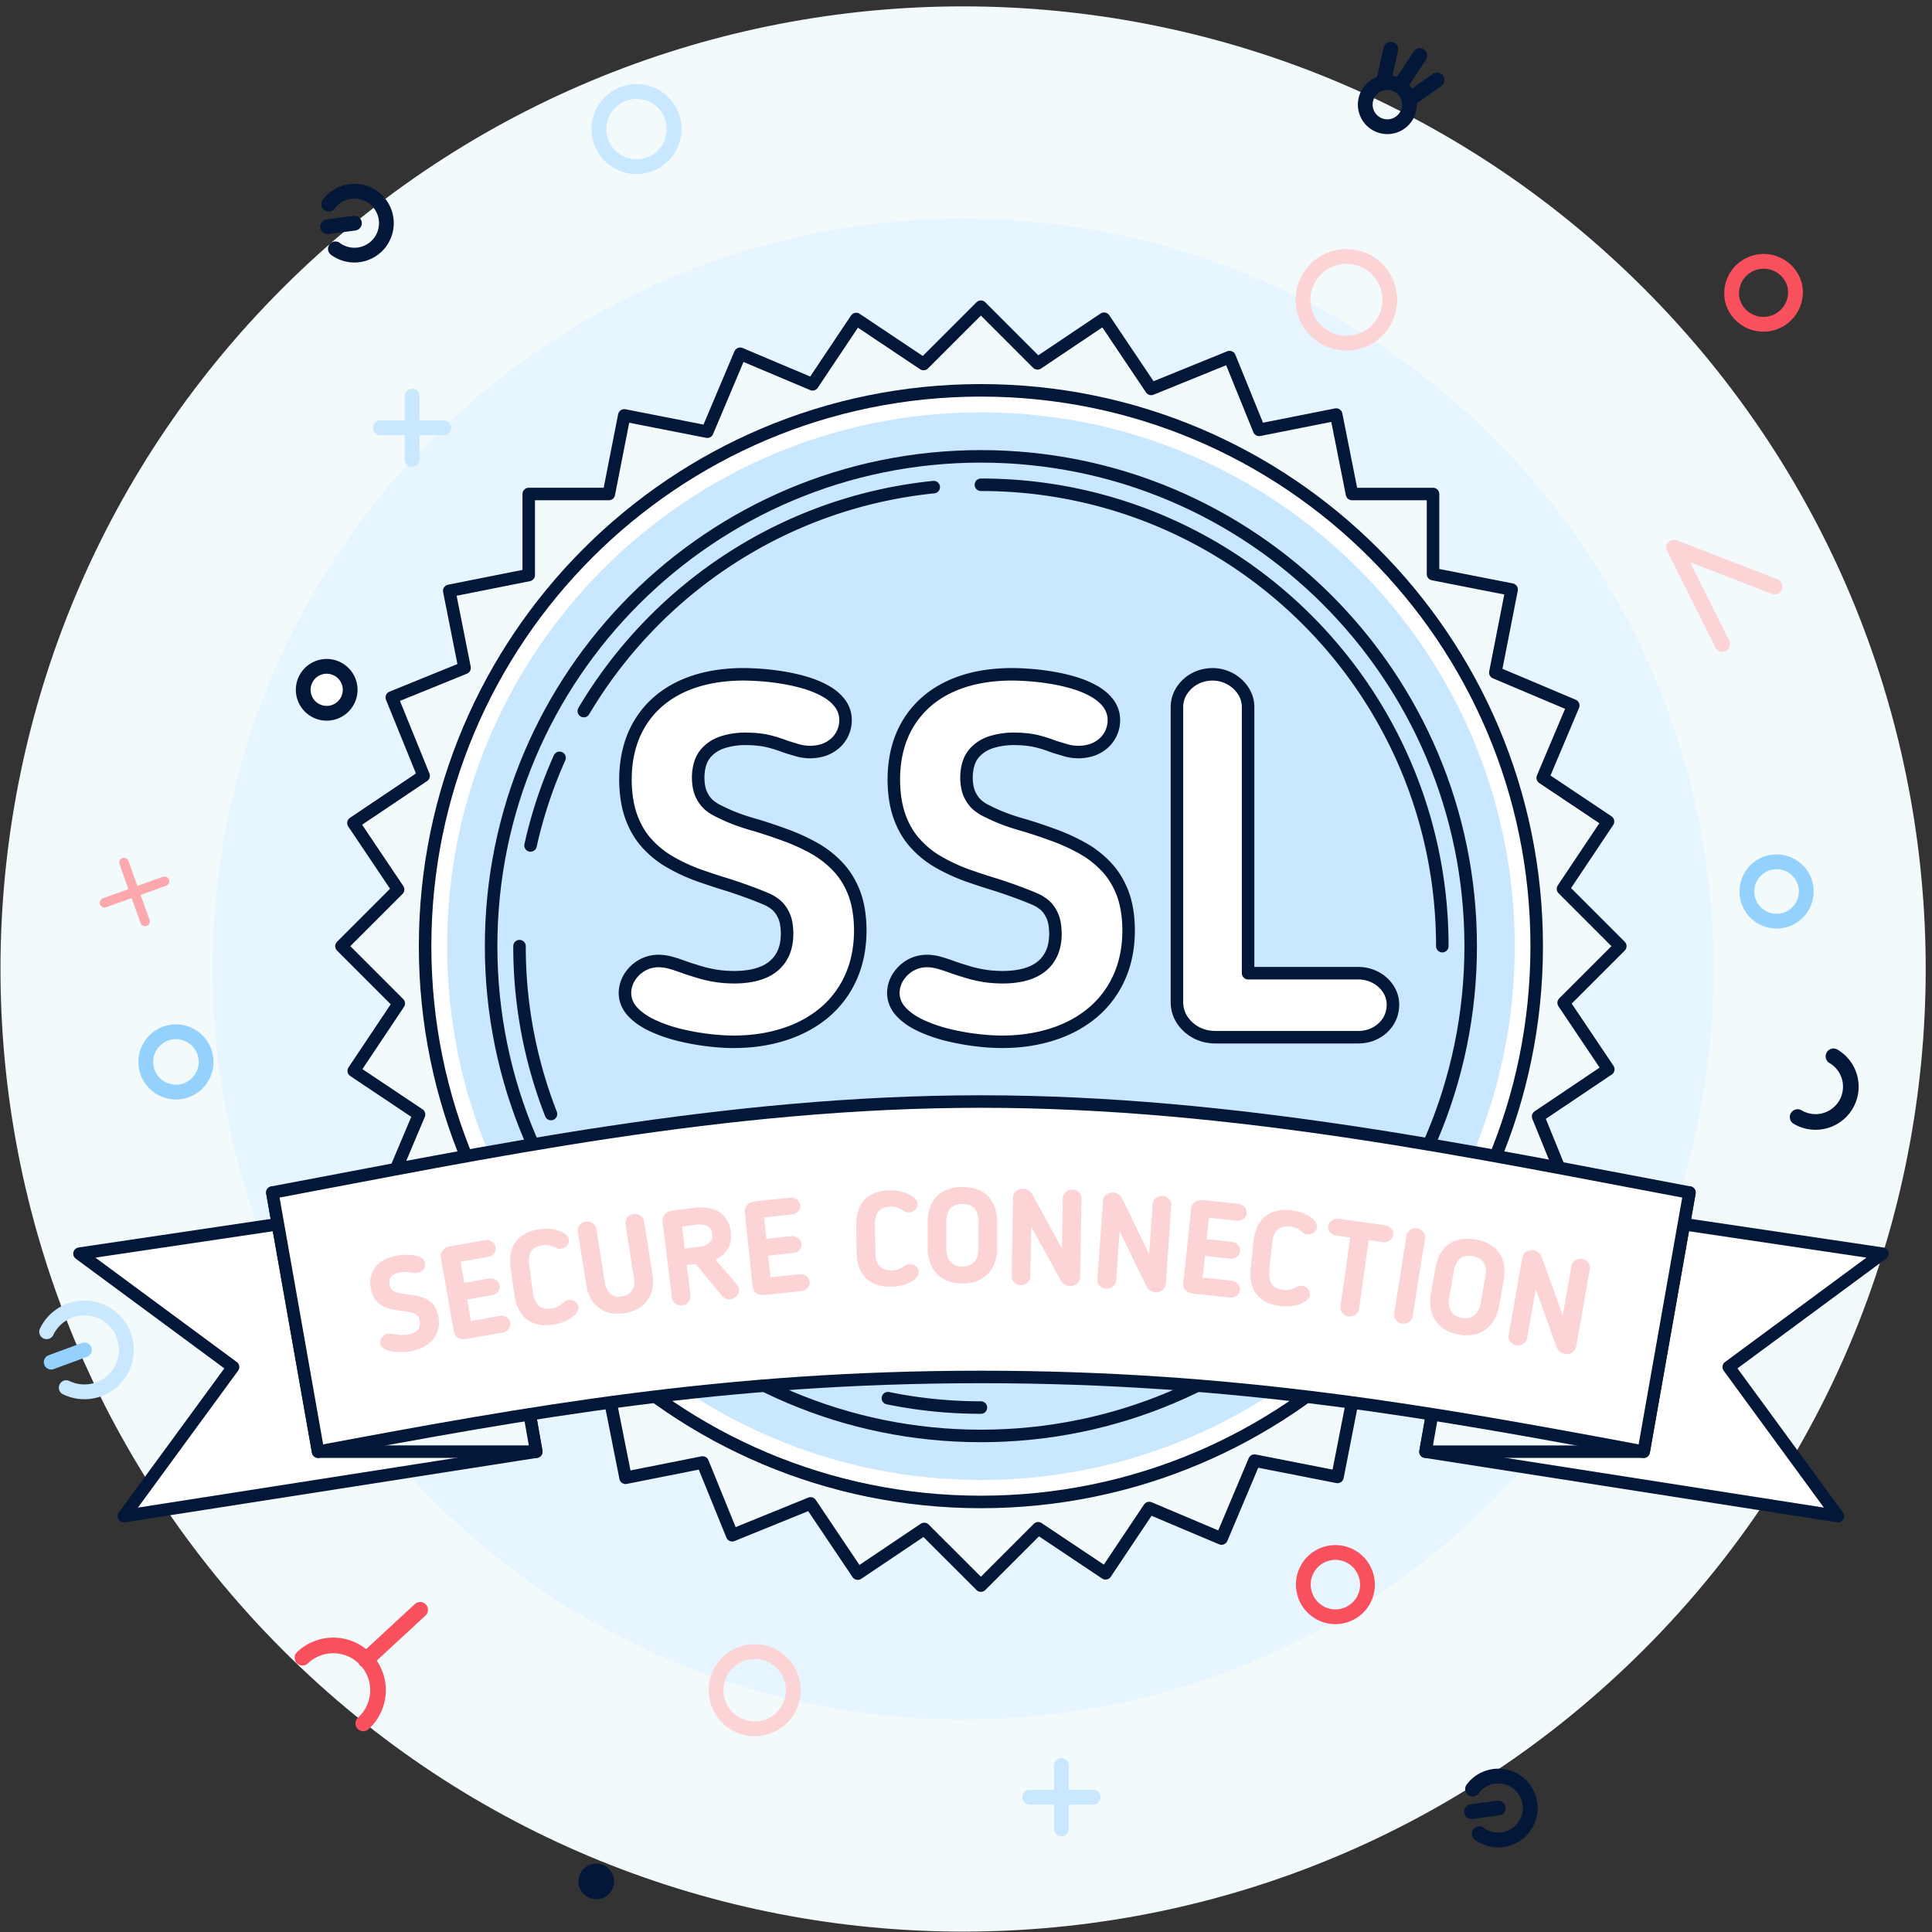 <svg height="212" viewBox="0 0 212 212" width="212" xmlns="http://www.w3.org/2000/svg"><rect x="0" y="0" width="212" height="212" fill="#333333" stroke="none"/><g fill="none" fill-rule="evenodd"><path d="M181.35 32.627C140.644-9.163 73.77-10.043 31.98 30.66c-41.79 40.705-42.67 107.58-1.965 149.37 40.704 41.79 107.578 42.67 149.368 1.965 41.79-40.704 42.67-107.578 1.966-149.368z" fill="#f2fafc" fill-rule="nonzero"/><path d="M164.673 48.87c-31.733-32.58-83.87-33.266-116.45-1.533-32.578 31.733-33.265 83.87-1.532 116.45 31.734 32.58 83.87 33.265 116.45 1.532 32.58-31.735 33.266-83.87 1.533-116.45z" fill="#e6f5ff" fill-rule="nonzero"/><g stroke-linecap="round" stroke-linejoin="round"><path d="M37.918 74.163a2.573 2.573 0 1 0-4.14 3.061 2.573 2.573 0 0 0 4.141-3.062z" fill="#fff" fill-rule="nonzero" stroke="#031738" stroke-width="1.621"/><path d="M33.19 181.903a4.91 4.91 0 1 1 6.668 7.208m.272-6.937l5.976-5.528" stroke="#f9505d" stroke-width="1.716"/><path d="M201.19 115.91a3.87 3.87 0 0 1-3.935 6.666" stroke="#031738" stroke-width="1.716"/><path d="M45.218 43.458v6.96m-3.478-3.48h6.96" stroke="#c9e8ff" stroke-width="1.621"/><path d="M150.216 10.14a2.424 2.424 0 1 1 4.04 2.68 2.424 2.424 0 0 1-4.04-2.68m1.576-1.042l.823-3.693m5.071 3.365l-3.083 2.193m-1.027-1.503l2.222-3.35" stroke="#031738" stroke-width="1.621"/><path d="M65.847 15.177a4.122 4.122 0 0 1 2.99-5.008 4.124 4.124 0 1 1-2.99 5.007z" stroke="#c9e8ff" stroke-width="1.621"/><path d="M190.1 32.965a3.518 3.518 0 0 1 6.82-1.72 3.517 3.517 0 0 1-6.82 1.72z" stroke="#f9505d" stroke-width="1.621"/><path d="M161.587 196.31a3.507 3.507 0 1 1 .732 4.905m2.087-2.817l-2.938.39" stroke="#031738" stroke-width="1.621"/><path d="M22.6 116.836a3.308 3.308 0 1 0-3.604 2.983 3.309 3.309 0 0 0 3.603-2.984z" stroke="#94d1fc" stroke-width="1.621"/></g><path d="M66.51 204.818a1.956 1.956 0 1 0-2.08 3.312 1.956 1.956 0 0 0 2.081-3.311z" fill="#031738" fill-rule="nonzero"/><path d="M149.606 28.522a4.758 4.758 0 1 1-3.95 8.654 4.758 4.758 0 0 1 3.95-8.654z" stroke="#fcd4d6" stroke-linecap="round" stroke-linejoin="round" stroke-width="1.621"/><path d="M192.896 100.352a3.256 3.256 0 1 0 4.103-5.057 3.258 3.258 0 0 0-4.582.477 3.255 3.255 0 0 0 .478 4.58z" stroke="#94d1fc" stroke-linecap="round" stroke-linejoin="round" stroke-width="1.621"/><path d="M143.14 174.796a3.516 3.516 0 1 1 6.818-1.716 3.516 3.516 0 0 1-6.819 1.715z" stroke="#f9505d" stroke-linecap="round" stroke-linejoin="round" stroke-width="1.621"/><path d="M82.732 189.704a4.235 4.235 0 1 1 .292-8.464 4.235 4.235 0 0 1-.291 8.464z" stroke="#fcd4d6" stroke-linecap="round" stroke-linejoin="round" stroke-width="1.621"/><path d="M7.268 152.27a4.6 4.6 0 1 0-2.15-6.137" stroke="#c9e8ff" stroke-linecap="round" stroke-linejoin="round" stroke-width="1.621"/><path d="M9.264 148.127l-3.647 1.344" stroke="#94d1fc" stroke-linecap="round" stroke-linejoin="round" stroke-width="1.621"/><g fill="#fca8ad" fill-rule="nonzero"><path d="M11.292 98.568l.352.983-.026.01-.026.006-.025.006-.026.004-.025.003h-.077l-.027-.002-.025-.003-.025-.005-.024-.005-.025-.007-.024-.008-.022-.01-.023-.01-.023-.01-.02-.013-.023-.013-.02-.014-.02-.016-.02-.016-.02-.017-.016-.018-.017-.02-.016-.02-.014-.02-.014-.022-.013-.022-.013-.024-.01-.024-.01-.025-.01-.026-.006-.026-.005-.026-.004-.025-.002-.026-.002-.026v-.05l.003-.025.002-.025.005-.025.005-.024.007-.024.007-.023.01-.024.01-.024.01-.022.013-.022.013-.02.015-.022.015-.02.016-.02.017-.017.018-.018.02-.017.02-.016.02-.015.022-.014.022-.013.023-.01.024-.012.025-.01zm6.94-1.374l-6.588 2.357-.352-.982 6.588-2.357.352.984zm0 0l-.352-.983.026-.007.026-.007.025-.006.026-.004.025-.003.026-.002h.051l.026.004.025.003.025.004.025.007.024.007.023.008.023.01.023.01.02.01.023.012.022.014.02.014.02.015.02.017.018.017.017.02.017.018.016.02.015.022.014.02.013.024.012.023.01.025.01.025.01.025.006.026.005.025.005.026.003.025v.026l.002.026v.026l-.003.025-.003.025-.005.025-.005.024-.007.025-.008.024-.01.022-.01.023-.01.023-.013.022-.013.02-.014.02-.015.02-.016.02-.017.02-.018.017-.02.016-.02.016-.02.014-.023.014-.023.013-.023.013-.023.01-.025.01z"/><path d="M14.097 94.474l-.982.35-.01-.024-.006-.026-.006-.026-.005-.025-.004-.026-.002-.026v-.05l.003-.025.003-.025.005-.025.005-.024.007-.023.008-.024.01-.023.01-.023.01-.023.013-.022.013-.02.016-.02.015-.022.017-.02.018-.017.018-.018.02-.016.02-.017.02-.015.022-.014.022-.013.024-.01.025-.012.025-.01.026-.008.025-.007.027-.006.026-.004.025-.003.026-.002h.049l.025.003.025.004.025.005.025.004.024.007.023.01.023.008.023.01.02.012.023.012.02.013.022.014.02.015.02.016.018.018.017.02.017.018.016.02.015.02.014.023.013.02.012.025.01.024.01.024zm1.33 6.814l-2.312-6.463.982-.35 2.312 6.462-.984.35zm0 0l.982-.35.007.024.007.026.006.026.004.025.003.025.002.026v.026l-.002.026-.002.025-.003.025-.005.025-.005.024-.007.025-.008.024-.01.022-.01.023-.01.023-.013.022-.013.02-.014.02-.016.022-.016.02-.017.017-.02.017-.02.016-.02.016-.02.014-.022.014-.022.013-.024.013-.024.01-.025.01-.026.01-.025.006-.026.005-.025.004-.025.002-.026.002h-.05l-.025-.003-.025-.002-.025-.005-.024-.005-.026-.007-.023-.007-.023-.01-.023-.01-.022-.01-.022-.012-.02-.013-.022-.014-.02-.016-.02-.016-.017-.016-.017-.018-.017-.02-.016-.02-.015-.02-.013-.023-.013-.022-.013-.023-.01-.024-.01-.025z"/></g><path d="M168.78 122.512l3.494 8.6-7.985 3.245 1.68 8.454-8.722 1.735v8.89h-8.79l-1.693 8.628-9.11-1.79-3.61 8.554-7.94-3.353-4.79 7.166-7.393-4.94-6.287 6.287-6.217-6.216-7.296 4.903-5.177-7.705-8.6 3.494-3.245-7.986-8.454 1.68-1.734-8.72h-8.89v-8.79l-8.628-1.694 1.788-9.11-8.552-3.61 3.353-7.94-7.166-4.79 4.94-7.393-6.287-6.288 6.216-6.216-4.902-7.297 7.705-5.178-3.495-8.6 7.985-3.244-1.68-8.455 8.72-1.733v-8.892h8.79l1.694-8.626 9.11 1.788 3.61-8.552 7.94 3.352 4.79-7.166 7.393 4.94 6.288-6.287 6.216 6.216 7.298-4.902 5.176 7.706 8.6-3.494 3.245 7.986 8.454-1.68 1.733 8.72h8.892v8.79l8.625 1.694-1.788 9.11 8.552 3.61-3.353 7.94 7.166 4.79-4.94 7.392 6.287 6.288-6.217 6.216 4.902 7.297z" stroke="#031738" stroke-width="1.373" fill="#f2fafc" fill-rule="nonzero" stroke-linecap="round" stroke-linejoin="round"/><path d="M161.443 130.862l45.104 6.704-16.85 12.44 11.973 16.36-45.248-7.072z" fill="#fff" stroke="#031738" stroke-linecap="round" stroke-linejoin="round" stroke-width="1.373"/><path d="M168.623 103.822c0 33.683-27.305 60.988-60.988 60.988s-60.988-27.305-60.988-60.988 27.305-60.99 60.988-60.99 60.988 27.307 60.988 60.99z" stroke="#031738" stroke-width="1.373" fill="#fff" fill-rule="nonzero" stroke-linecap="round" stroke-linejoin="round"/><path d="M53.826 130.86l-45.104 6.705 16.85 12.44-11.973 16.36 45.247-7.072z" fill="#fff" stroke="#031738" stroke-linecap="round" stroke-linejoin="round" stroke-width="1.373"/><path d="M29.883 130.86h23.943l5.02 28.433h-23.94zm131.56 0h23.943l-5.022 28.434h-23.942z" fill="#f2fafc" stroke="#031738" stroke-linecap="round" stroke-linejoin="round" stroke-width="1.373"/><path d="M166.21 103.822c0 32.35-26.225 58.576-58.575 58.576S49.06 136.172 49.06 103.822s26.224-58.576 58.575-58.576c32.35 0 58.576 26.225 58.576 58.576z" fill="#c9e8ff" fill-rule="nonzero"/><path d="M161.38 103.822c0 29.682-24.063 53.745-53.745 53.745-29.683 0-53.745-24.063-53.745-53.745s24.062-53.745 53.745-53.745c29.682 0 53.744 24.063 53.744 53.745z" stroke="#031738" stroke-width="1.373" fill="#c9e8ff" fill-rule="nonzero" stroke-linecap="round" stroke-linejoin="round"/><path d="M180.364 159.294c-23.165-4.343-44.615-8.2-72.73-8.2-28.113 0-49.564 3.856-72.73 8.2l-5.02-28.432c23.165-4.343 49.637-9.99 77.75-9.99 28.115 0 54.586 5.647 77.752 9.99z" stroke="#031738" stroke-width="1.373" fill="#fff" fill-rule="nonzero" stroke-linecap="round" stroke-linejoin="round"/><path d="M46.048 144.932c.07.4 0 .727-.216.986-.212.255-.568.43-1.066.52-.207.034-.4.052-.578.052s-.34-.012-.49-.033a7.94 7.94 0 0 1-.41-.056c-.146-.026-.28-.047-.404-.057s-.24-.007-.348.012a.97.97 0 0 0-.46.217 1 1 0 0 0-.282.397.884.884 0 0 0-.05.46c.04.202.144.367.313.494.17.13.38.226.63.293s.52.11.805.13c.286.02.57.022.844.005.275-.013.523-.042.74-.08.52-.092.982-.248 1.392-.464a3.37 3.37 0 0 0 1.03-.817c.275-.327.467-.7.576-1.123.11-.42.122-.885.035-1.387a3.112 3.112 0 0 0-.357-1.025 2.245 2.245 0 0 0-.597-.67c-.23-.173-.486-.31-.763-.407s-.566-.173-.866-.227c-.3-.052-.6-.1-.9-.134a6.423 6.423 0 0 1-.526-.07 4.63 4.63 0 0 1-.58-.137c-.09-.022-.19-.06-.296-.115a.887.887 0 0 1-.288-.256 1.166 1.166 0 0 1-.193-.49c-.045-.282-.02-.515.08-.7.102-.18.25-.323.445-.426.195-.102.41-.172.652-.212a2.77 2.77 0 0 1 .647-.042c.18.012.343.036.487.065.127.018.248.03.367.044.118.013.24.01.37-.01.21-.04.385-.116.52-.227a.89.89 0 0 0 .327-.86.781.781 0 0 0-.238-.443c-.126-.118-.28-.21-.468-.276s-.39-.112-.61-.137a5.262 5.262 0 0 0-.665-.035 6.961 6.961 0 0 0-1.147.105c-.684.122-1.257.346-1.715.673-.455.325-.78.734-.973 1.227s-.24 1.05-.13 1.674c.074.417.195.765.358 1.043.164.28.363.51.594.68.23.176.483.312.758.408.275.1.564.174.863.225.298.05.598.093.897.127.206.03.405.063.594.096.187.034.365.07.528.108.095.02.193.058.297.114a.815.815 0 0 1 .28.263c.086.118.148.286.188.5zm9.944.182a.787.787 0 0 0-.224-.424 1.003 1.003 0 0 0-.422-.258 1.131 1.131 0 0 0-.522-.034l-3.143.555-.414-2.352 2.725-.48c.19-.035.352-.106.487-.214a.903.903 0 0 0 .348-.884.827.827 0 0 0-.23-.44 1.063 1.063 0 0 0-.926-.293l-2.727.48-.41-2.322 3-.53c.185-.035.347-.103.484-.206a.939.939 0 0 0 .31-.38.83.83 0 0 0 .058-.486.876.876 0 0 0-.222-.444 1.075 1.075 0 0 0-.425-.275 1.072 1.072 0 0 0-.527-.04l-3.908.69a1.152 1.152 0 0 0-.871.703.944.944 0 0 0-.06.516l1.43 8.12c.05.256.15.45.3.577.15.13.333.207.546.233.213.03.44.022.678-.022l3.822-.674c.184-.036.345-.11.482-.217.137-.11.24-.243.306-.4a.894.894 0 0 0 .056-.5zm2.08-6.19c-.06-.418-.057-.786.012-1.104a1.36 1.36 0 0 1 .448-.777c.233-.2.564-.33.997-.394a2.107 2.107 0 0 1 1.25.178l.158.066.187.085a.881.881 0 0 0 .468.044c.186-.03.344-.093.475-.192a.94.94 0 0 0 .295-.362.847.847 0 0 0 .065-.45.915.915 0 0 0-.338-.562 2.245 2.245 0 0 0-.742-.4 4.199 4.199 0 0 0-1.006-.202 5.351 5.351 0 0 0-1.134.033c-.633.09-1.172.257-1.61.502-.44.244-.79.554-1.046.93-.255.377-.424.81-.508 1.295a5.173 5.173 0 0 0 0 1.592l.403 2.87c.08.576.226 1.085.44 1.53.214.444.495.81.844 1.102.352.29.773.496 1.262.61.49.113 1.053.125 1.687.038.385-.056.754-.15 1.1-.28.344-.132.648-.288.91-.473.263-.182.465-.378.603-.587.14-.21.195-.42.17-.633a.82.82 0 0 0-.187-.415c-.1-.12-.228-.207-.382-.267s-.324-.078-.51-.054c-.11.017-.197.04-.264.07a.722.722 0 0 0-.173.104c-.05.04-.102.085-.157.133l-.132.107c-.163.14-.34.255-.527.34a2.223 2.223 0 0 1-.627.177c-.433.06-.788.026-1.067-.103a1.377 1.377 0 0 1-.645-.624c-.153-.287-.257-.64-.313-1.058l-.404-2.87zm13.537.992l-.935-5.9a.908.908 0 0 0-.213-.452 1.028 1.028 0 0 0-.426-.29 1.155 1.155 0 0 0-.554-.05c-.19.033-.352.106-.487.216-.136.11-.236.245-.302.404a.933.933 0 0 0-.058.494l.935 5.9a2.3 2.3 0 0 1-.027.942 1.368 1.368 0 0 1-.427.705c-.21.187-.497.312-.858.37-.367.057-.68.03-.94-.082-.262-.11-.47-.29-.628-.533a2.361 2.361 0 0 1-.317-.894l-.935-5.902a.896.896 0 0 0-.216-.458 1.037 1.037 0 0 0-.933-.338 1.136 1.136 0 0 0-.504.208.943.943 0 0 0-.373.91l.935 5.903c.082.52.24.985.468 1.396.23.413.523.757.883 1.03.358.275.776.466 1.256.573s1.01.117 1.593.027c.572-.093 1.067-.263 1.487-.512.42-.25.762-.557 1.024-.93.26-.372.437-.788.532-1.253.094-.465.1-.957.017-1.48zm8.583-4.738a3.534 3.534 0 0 0-.222-.892 2.795 2.795 0 0 0-.473-.793 2.62 2.62 0 0 0-.758-.61 3.33 3.33 0 0 0-1.084-.345c-.42-.064-.9-.064-1.446 0l-2.53.312a1.134 1.134 0 0 0-.884.64.95.95 0 0 0-.09.542l1.026 8.373c.025.176.09.33.2.465.11.13.245.233.406.3a1.033 1.033 0 0 0 1.012-.128c.145-.106.254-.237.33-.394a.886.886 0 0 0 .088-.493l-.41-3.33.99-.12 2.91 3.523c.116.134.25.23.405.29a1.045 1.045 0 0 0 .975-.135c.144-.106.26-.236.345-.394a.93.93 0 0 0 .113-.502c-.007-.178-.082-.35-.22-.52l-2.36-2.75a3.25 3.25 0 0 0 1.008-.717c.27-.29.464-.632.58-1.02s.146-.822.09-1.302zm-2.035.25c.047.38-.05.687-.287.92-.236.234-.604.382-1.108.447l-1.628.2-.296-2.413 1.54-.19c.33-.038.606-.037.825.007.222.043.4.117.534.22a1 1 0 0 1 .298.366c.064.14.107.287.123.442zm10.673 5.194a.796.796 0 0 0-.192-.438 1.003 1.003 0 0 0-.403-.287 1.117 1.117 0 0 0-.518-.07l-3.175.333-.25-2.374 2.753-.29c.19-.022.357-.08.5-.18.14-.095.25-.22.323-.37.073-.147.1-.31.084-.487a.815.815 0 0 0-.198-.457 1.046 1.046 0 0 0-.903-.356l-2.752.29-.247-2.346 3.03-.317c.187-.022.353-.08.498-.172a.933.933 0 0 0 .336-.356.873.873 0 0 0-.1-.94 1.057 1.057 0 0 0-.928-.381l-3.947.415c-.217.025-.403.1-.56.216-.157.117-.277.26-.358.425a.958.958 0 0 0-.096.51l.862 8.2c.032.26.117.46.257.597.142.14.318.23.53.27.21.045.436.053.676.025l3.86-.406c.188-.022.353-.083.497-.182.145-.1.257-.226.334-.378a.87.87 0 0 0 .09-.494zm7.17-6.137c-.008-.422.04-.786.146-1.093.104-.31.286-.548.54-.718.255-.17.6-.26 1.037-.27.232-.003.45.022.648.077.2.056.392.14.574.255l.148.085.176.107a.76.76 0 0 0 .187.075c.07.018.16.03.27.027.19-.007.354-.05.496-.134a.924.924 0 0 0 .338-.324c.08-.135.12-.28.12-.44a.924.924 0 0 0-.268-.597c-.17-.185-.4-.347-.687-.49a4.275 4.275 0 0 0-.975-.32c-.36-.075-.74-.11-1.13-.106-.64.013-1.194.113-1.66.302-.465.19-.848.454-1.15.796-.3.343-.52.752-.662 1.223-.14.474-.205 1-.195 1.58l.052 2.9c.01.58.093 1.105.25 1.573.16.466.393.865.704 1.196.313.33.706.585 1.178.758.472.172 1.03.252 1.67.244.39-.01.767-.057 1.125-.144.358-.09.68-.207.96-.36a2.21 2.21 0 0 0 .67-.508.913.913 0 0 0 .247-.608.84.84 0 0 0-.135-.434c-.085-.13-.202-.234-.347-.312s-.312-.116-.5-.115a.864.864 0 0 0-.454.117l-.17.114-.146.092c-.178.12-.367.21-.564.273a2.312 2.312 0 0 1-.645.1c-.437.004-.785-.073-1.047-.234a1.375 1.375 0 0 1-.564-.697c-.117-.303-.177-.666-.182-1.088l-.05-2.9zm9.608 6.357c.634-.003 1.19-.106 1.664-.3.476-.2.872-.474 1.19-.826.316-.35.556-.76.714-1.223.16-.464.24-.967.24-1.503v-2.9a4.985 4.985 0 0 0-.21-1.477 3.395 3.395 0 0 0-.667-1.223c-.303-.35-.7-.63-1.182-.83-.484-.203-1.067-.305-1.75-.307-.684.002-1.267.104-1.75.307-.484.2-.877.48-1.182.83a3.393 3.393 0 0 0-.666 1.223c-.142.46-.213.952-.21 1.477v2.9c0 .536.08 1.04.24 1.503.158.464.397.874.714 1.223a3.25 3.25 0 0 0 1.19.825c.475.196 1.03.3 1.664.302zm0-8.73c.427.003.77.086 1.028.25.258.163.446.393.56.688.116.295.172.642.17 1.04v2.9c0 .393-.062.74-.19 1.037a1.51 1.51 0 0 1-.58.698c-.258.17-.588.254-.988.257-.4-.003-.73-.088-.99-.257-.26-.168-.453-.4-.58-.698a2.684 2.684 0 0 1-.188-1.037v-2.9a2.797 2.797 0 0 1 .17-1.04c.113-.295.3-.525.56-.688.256-.164.6-.247 1.028-.25zm11.815 9.004c.218.002.406-.04.57-.13a.955.955 0 0 0 .531-.846l.15-8.64a.919.919 0 0 0-.126-.478 1.017 1.017 0 0 0-.869-.49 1.083 1.083 0 0 0-.518.12c-.158.086-.285.2-.382.34-.098.14-.15.3-.155.472L116.53 137c-.262-.474-.5-.915-.723-1.322-.222-.406-.435-.794-.64-1.165-.2-.37-.4-.74-.602-1.107l-.627-1.142-.703-1.27a1.202 1.202 0 0 0-1.541-.436.959.959 0 0 0-.532.855l-.15 8.64a.896.896 0 0 0 .125.475 1.039 1.039 0 0 0 .867.494 1.08 1.08 0 0 0 .902-.463c.098-.14.15-.3.155-.472l.095-5.476 3.294 5.975c.065.103.15.195.25.273.104.08.218.14.344.184.124.046.25.07.38.072zm9.35.677c.217.013.408-.02.577-.1a.959.959 0 0 0 .574-.817l.602-8.62a.927.927 0 0 0-.437-.852 1.049 1.049 0 0 0-.505-.167c-.188-.01-.364.02-.526.095a1.083 1.083 0 0 0-.4.318.881.881 0 0 0-.18.465l-.385 5.522c-.235-.486-.45-.94-.652-1.357-.2-.418-.393-.815-.577-1.198-.18-.38-.362-.76-.544-1.136l-.566-1.173c-.197-.404-.41-.837-.636-1.304a1.193 1.193 0 0 0-.398-.42 1.204 1.204 0 0 0-.558-.19 1.194 1.194 0 0 0-.56.094c-.164.073-.298.182-.4.324s-.16.31-.176.5l-.603 8.62a.92.92 0 0 0 .1.483c.082.15.193.273.338.37s.312.152.504.168c.188.01.364-.02.526-.098.162-.074.294-.18.4-.317a.855.855 0 0 0 .178-.462l.383-5.464 2.977 6.14c.058.106.137.203.234.285.1.084.21.15.333.2.122.054.247.084.376.093zm9.3-.253a.8.8 0 0 0-.1-.47.999.999 0 0 0-.334-.363 1.113 1.113 0 0 0-.493-.177l-3.175-.334.25-2.374 2.753.29c.192.017.366-.006.525-.073a.917.917 0 0 0 .578-.756.812.812 0 0 0-.1-.486 1.021 1.021 0 0 0-.334-.364 1.08 1.08 0 0 0-.475-.173l-2.754-.288.247-2.345 3.03.318c.187.018.36-.003.522-.065a.948.948 0 0 0 .402-.28.821.821 0 0 0 .19-.45.908.908 0 0 0-.09-.49c-.08-.15-.19-.276-.334-.38-.144-.1-.31-.163-.496-.184l-3.948-.415a1.14 1.14 0 0 0-.592.096 1.15 1.15 0 0 0-.438.34.971.971 0 0 0-.2.48l-.863 8.2c-.022.26.02.474.128.638.11.166.263.29.46.375.198.086.418.14.658.164l3.86.405c.187.017.362-.01.524-.076.16-.07.297-.167.404-.3a.878.878 0 0 0 .192-.464zm3.517-5.096c.042-.42.133-.776.277-1.067.14-.295.35-.508.622-.647.274-.138.627-.184 1.062-.14.23.023.443.075.634.154.19.08.37.186.538.322l.137.103.162.126c.05.037.108.07.176.097s.157.048.266.06c.187.017.357-.007.508-.072a.912.912 0 0 0 .373-.28.823.823 0 0 0 .172-.42.917.917 0 0 0-.192-.627 2.278 2.278 0 0 0-.622-.568 4.385 4.385 0 0 0-.928-.44 5.4 5.4 0 0 0-1.11-.24c-.635-.065-1.198-.034-1.683.097-.485.13-.898.348-1.24.65a3.305 3.305 0 0 0-.806 1.133 5.232 5.232 0 0 0-.386 1.545l-.303 2.884a5.235 5.235 0 0 0 .057 1.592c.1.48.285.906.553 1.273.27.366.63.666 1.076.895.448.228.992.376 1.627.446.39.04.77.037 1.135-.005.368-.045.7-.123 1-.238.3-.114.542-.256.726-.425.19-.17.292-.36.32-.573a.848.848 0 0 0-.08-.45.953.953 0 0 0-.308-.35 1.027 1.027 0 0 0-.482-.176.973.973 0 0 0-.273.003.676.676 0 0 0-.192.06c-.057.027-.12.057-.185.09l-.154.072c-.192.096-.39.164-.593.202a2.31 2.31 0 0 1-.653.02c-.434-.05-.77-.168-1.01-.36a1.374 1.374 0 0 1-.475-.76c-.08-.316-.095-.684-.048-1.103l.303-2.886zm7.506 6.933a.88.88 0 0 0 .073.478c.07.153.174.284.314.39a1.077 1.077 0 0 0 1.024.143c.164-.063.303-.16.415-.286a.857.857 0 0 0 .205-.44l1.066-7.585 1.537.216a1.109 1.109 0 0 0 .95-.332.83.83 0 0 0 .208-.436.842.842 0 0 0-.084-.495c-.08-.152-.19-.28-.335-.386a1.14 1.14 0 0 0-.48-.193l-5.107-.716c-.19-.022-.37.002-.536.077a1.175 1.175 0 0 0-.412.308.8.8 0 0 0-.197.4c-.02.168 0 .327.07.477.07.148.174.276.315.38.14.103.306.17.5.2l1.54.217-1.067 7.585zm5.888.782a.87.87 0 0 0 .065.48c.066.153.17.285.307.394.138.108.303.18.493.21.186.03.36.012.527-.05.165-.06.306-.153.42-.278a.86.86 0 0 0 .212-.436l1.362-8.607a.851.851 0 0 0-.067-.48 1.05 1.05 0 0 0-.799-.606c-.19-.028-.37-.01-.534.05a1 1 0 0 0-.415.28.886.886 0 0 0-.21.435l-1.363 8.607zm7.103 2.288c.625.108 1.19.103 1.69-.006.504-.112.94-.315 1.315-.607.373-.288.68-.65.917-1.08.236-.43.402-.91.495-1.44l.504-2.854c.093-.516.108-1.01.05-1.49-.06-.48-.21-.92-.445-1.32a3.075 3.075 0 0 0-1.02-1.023c-.44-.283-.997-.486-1.67-.607-.673-.116-1.265-.116-1.776 0a3.103 3.103 0 0 0-1.31.612c-.36.296-.65.658-.868 1.088-.22.43-.374.9-.463 1.418l-.505 2.856a4.647 4.647 0 0 0-.025 1.522c.076.484.24.93.492 1.328.25.402.593.742 1.027 1.02.434.274.964.472 1.587.584zm1.515-8.596c.42.077.745.218.97.424.226.206.37.464.432.775.062.312.058.663-.014 1.054l-.504 2.856a2.633 2.633 0 0 1-.365.99c-.176.27-.406.465-.692.586-.284.12-.624.148-1.018.08-.394-.07-.704-.213-.93-.423a1.522 1.522 0 0 1-.45-.79 2.672 2.672 0 0 1-.005-1.053l.503-2.856c.067-.392.182-.724.347-.995.164-.272.39-.465.672-.58.28-.118.634-.14 1.055-.068zm10.114 10.708c.214.036.407.022.584-.038a.966.966 0 0 0 .655-.755l1.5-8.51a.896.896 0 0 0-.048-.49.995.995 0 0 0-.296-.403 1.067 1.067 0 0 0-1.016-.18c-.17.06-.312.152-.43.275a.855.855 0 0 0-.227.442l-.96 5.452c-.184-.508-.35-.98-.508-1.418l-.45-1.25-.42-1.19c-.143-.39-.29-.8-.442-1.224-.153-.424-.32-.877-.496-1.364a1.17 1.17 0 0 0-.352-.46 1.176 1.176 0 0 0-.535-.246 1.173 1.173 0 0 0-.566.034.966.966 0 0 0-.662.76l-1.5 8.51a.935.935 0 0 0 .347.89c.134.114.294.187.484.223.185.03.363.016.532-.043.168-.057.31-.15.43-.274a.85.85 0 0 0 .226-.44l.95-5.395 2.32 6.417c.047.113.116.216.204.308.09.096.192.173.31.236.115.064.236.108.364.13z" fill="#fcd4d6" fill-rule="nonzero"/><path d="M86.367 102.438c0 1.543-.483 2.723-1.46 3.55-.966.82-2.416 1.237-4.34 1.246-.8-.01-1.534-.065-2.204-.186a13.98 13.98 0 0 1-1.82-.446 31.175 31.175 0 0 1-1.498-.483 16.82 16.82 0 0 0-1.478-.485 5.163 5.163 0 0 0-1.31-.185c-.698.01-1.32.185-1.87.51a3.871 3.871 0 0 0-1.32 1.302 3.383 3.383 0 0 0-.492 1.702c.018.78.298 1.468.846 2.054.55.594 1.274 1.097 2.167 1.515a16.13 16.13 0 0 0 2.937 1.023c1.06.26 2.12.455 3.16.576 1.042.13 1.99.186 2.827.186 2.01 0 3.85-.28 5.532-.82 1.69-.537 3.16-1.337 4.406-2.378a10.777 10.777 0 0 0 2.9-3.84c.688-1.505 1.04-3.234 1.05-5.177-.01-1.58-.232-2.937-.66-4.08-.437-1.135-1.03-2.11-1.794-2.91a10.838 10.838 0 0 0-2.593-2.027 21.356 21.356 0 0 0-3.094-1.422c-1.088-.4-2.185-.77-3.29-1.106a25.07 25.07 0 0 1-1.926-.604c-.67-.242-1.366-.54-2.09-.902a5.258 5.258 0 0 1-1.033-.623c-.353-.27-.66-.66-.91-1.153-.26-.503-.39-1.153-.4-1.962.018-1.088.27-1.943.762-2.565.5-.614 1.15-1.05 1.95-1.31a8.26 8.26 0 0 1 2.585-.364c.967.01 1.785.103 2.454.27.668.167 1.263.362 1.784.567.465.15.91.28 1.348.41.427.13.892.194 1.385.203.818-.01 1.524-.176 2.1-.5.586-.327 1.033-.755 1.34-1.284.306-.53.464-1.106.464-1.73a3.01 3.01 0 0 0-.603-1.82c-.39-.522-.91-.968-1.57-1.34s-1.386-.678-2.195-.92a20.181 20.181 0 0 0-2.473-.567 25.767 25.767 0 0 0-2.4-.288 27.036 27.036 0 0 0-1.97-.084c-2.65.01-4.945.474-6.88 1.394-1.923.92-3.41 2.24-4.46 3.96s-1.59 3.784-1.6 6.19c.01 1.61.233 2.994.66 4.147.43 1.162 1.023 2.148 1.776 2.947.744.81 1.608 1.488 2.575 2.027.968.55 2 1.023 3.087 1.413 1.088.38 2.185.744 3.282 1.07.752.25 1.477.5 2.165.752.678.25 1.32.502 1.905.753.344.14.688.344 1.04.623.345.28.643.67.875 1.17.242.503.362 1.172.372 2zm29.448 0c0 1.543-.483 2.723-1.46 3.55-.965.82-2.416 1.237-4.34 1.246-.8-.01-1.534-.065-2.203-.186-.67-.12-1.273-.27-1.822-.446a32.173 32.173 0 0 1-1.496-.483 16.82 16.82 0 0 0-1.478-.485 5.163 5.163 0 0 0-1.31-.185c-.698.01-1.32.185-1.87.51a3.871 3.871 0 0 0-1.32 1.302 3.373 3.373 0 0 0-.492 1.702c.018.78.297 1.468.846 2.054.548.594 1.273 1.097 2.165 1.515.902.418 1.878.762 2.938 1.023 1.06.26 2.12.455 3.16.576 1.042.13 1.99.186 2.826.186 2.007 0 3.848-.28 5.53-.82 1.692-.537 3.16-1.337 4.406-2.378a10.754 10.754 0 0 0 2.9-3.84c.69-1.505 1.042-3.234 1.05-5.177-.008-1.58-.23-2.937-.66-4.08-.436-1.135-1.03-2.11-1.793-2.91a10.838 10.838 0 0 0-2.593-2.027 21.43 21.43 0 0 0-3.096-1.422c-1.087-.4-2.185-.77-3.29-1.106a25.19 25.19 0 0 1-1.925-.604c-.67-.242-1.367-.54-2.092-.902a5.253 5.253 0 0 1-1.032-.623c-.353-.27-.66-.66-.91-1.153-.26-.503-.392-1.153-.4-1.962.018-1.088.27-1.943.76-2.565.503-.614 1.154-1.05 1.954-1.31a8.253 8.253 0 0 1 2.584-.364c.967.01 1.785.103 2.454.27.67.167 1.264.362 1.784.567.466.15.912.28 1.35.41.426.13.89.194 1.384.203.818-.01 1.524-.176 2.1-.5.586-.327 1.032-.755 1.34-1.284.306-.53.464-1.106.464-1.73a3.023 3.023 0 0 0-.604-1.82c-.39-.522-.912-.968-1.57-1.34-.66-.372-1.387-.678-2.195-.92s-1.635-.428-2.472-.567a25.727 25.727 0 0 0-2.398-.288 27.081 27.081 0 0 0-1.97-.084c-2.65.01-4.946.474-6.88 1.394-1.924.92-3.41 2.24-4.462 3.96-1.05 1.72-1.59 3.784-1.598 6.19.01 1.61.232 2.994.66 4.147.427 1.162 1.022 2.148 1.775 2.947.744.81 1.608 1.488 2.575 2.027.967.55 2 1.023 3.086 1.413 1.088.38 2.184.744 3.282 1.07.752.25 1.478.5 2.165.752.68.25 1.32.502 1.906.753.343.14.687.344 1.04.623.344.28.642.67.874 1.17.242.503.362 1.172.37 2zm37.035 7.808a3.144 3.144 0 0 0-.54-1.766 3.642 3.642 0 0 0-1.376-1.227 4.025 4.025 0 0 0-1.877-.465h-12.103V77.563a3.239 3.239 0 0 0-.54-1.767 3.944 3.944 0 0 0-1.412-1.3 4.042 4.042 0 0 0-1.952-.503c-.735.01-1.394.176-1.98.502a3.834 3.834 0 0 0-1.394 1.3 3.308 3.308 0 0 0-.53 1.768v32.404c.01.735.204 1.385.585 1.962.392.575.894 1.04 1.526 1.375.622.334 1.32.5 2.073.51h15.727c.716-.01 1.357-.167 1.924-.483a3.616 3.616 0 0 0 1.358-1.264c.335-.54.502-1.143.512-1.822z" stroke="#031738" stroke-width="1.373" fill="#fff" fill-rule="nonzero" stroke-linecap="round" stroke-linejoin="round"/><path d="M107.635 154.452c-3.496 0-6.908-.355-10.204-1.03m-36.97-31.18a50.508 50.508 0 0 1-3.454-18.42m1.21-11.05a50.204 50.204 0 0 1 3.184-9.613m2.66-5.133c7.99-13.466 22.043-22.912 38.398-24.573m5.177-.26c27.962 0 50.63 22.667 50.63 50.628" stroke="#031738" stroke-linecap="round" stroke-linejoin="round" stroke-width="1.373"/><path d="M188.997 70.668L183.7 60.09l11.028 4.276" stroke="#fcd4d6" stroke-linecap="round" stroke-linejoin="round" stroke-width="1.716"/><path d="M36.072 22.402a3.507 3.507 0 1 1 .732 4.904m2.086-2.816l-2.937.388" stroke="#031738" stroke-linecap="round" stroke-linejoin="round" stroke-width="1.621"/><path d="M116.467 193.732v6.96m-3.48-3.48h6.96" stroke="#c9e8ff" stroke-linecap="round" stroke-linejoin="round" stroke-width="1.621"/></g></svg>